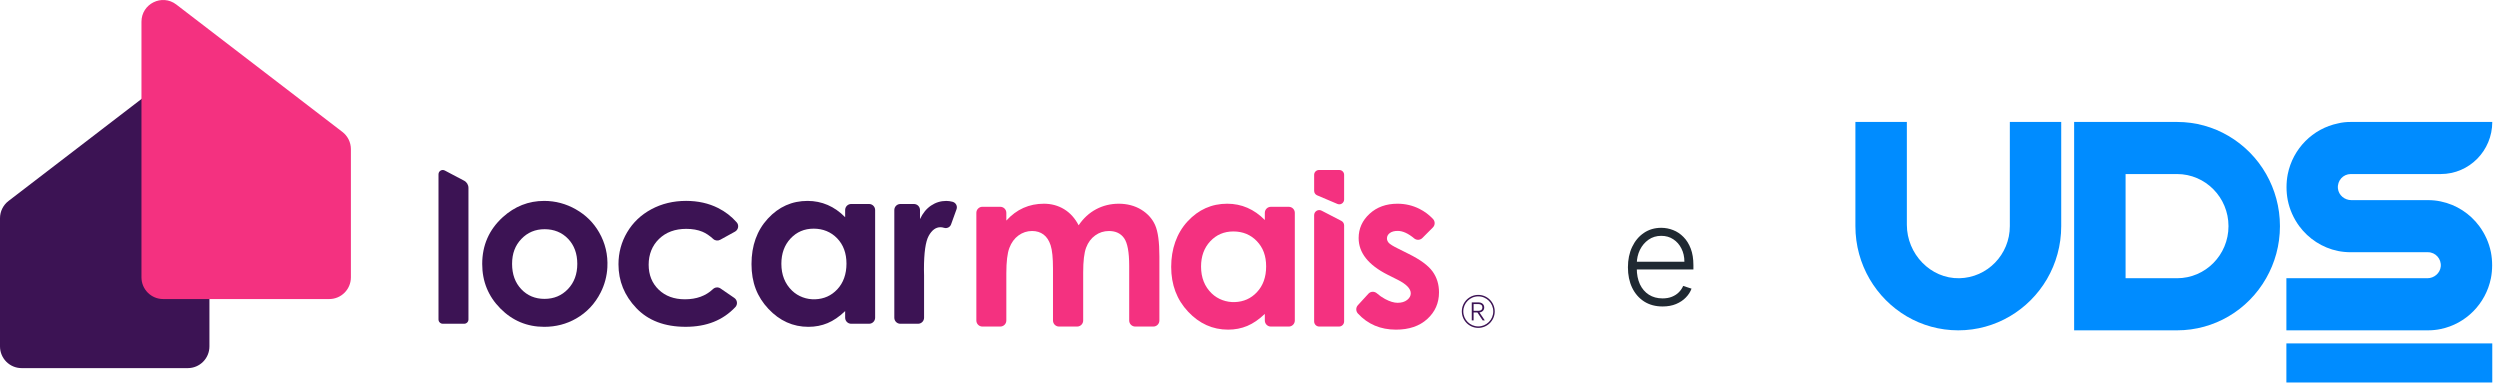 <svg width="287" height="44" viewBox="0 0 287 44" fill="none" xmlns="http://www.w3.org/2000/svg">
<path d="M286.113 39.423H262.477V43.91H286.113V39.423Z" fill="#008CFF"/>
<path d="M268.392 21.632C268.471 22.411 269.161 22.975 269.93 22.975H278.724C279.226 22.975 279.728 23.022 280.198 23.125C282.003 23.499 283.564 24.531 284.623 25.961C285.266 26.834 285.737 27.851 285.957 28.955C286.051 29.439 286.098 29.94 286.098 30.448C286.098 30.956 286.051 31.465 285.957 31.941C285.368 34.872 283.085 37.175 280.198 37.771C279.72 37.874 279.226 37.922 278.724 37.922H262.477V31.941H278.661C279.43 31.941 280.12 31.369 280.198 30.599C280.285 29.709 279.594 28.955 278.732 28.955H269.867C269.365 28.955 268.863 28.907 268.392 28.812C266.588 28.439 265.019 27.398 263.96 25.969C263.317 25.095 262.854 24.079 262.634 22.983C262.54 22.498 262.493 21.998 262.493 21.489C262.493 20.981 262.54 20.473 262.634 19.996C263.222 17.066 265.505 14.762 268.4 14.167C268.863 14.048 269.357 14 269.867 14H286.113C286.113 17.304 283.47 19.98 280.206 19.98H269.867C268.996 19.98 268.306 20.735 268.392 21.632Z" fill="#008CFF"/>
<path d="M260.154 19.98C259.118 18.162 257.62 16.653 255.831 15.604C254.09 14.58 252.074 14 249.924 14H238.11V37.922H249.924C252.074 37.922 254.09 37.342 255.831 36.325C257.628 35.277 259.118 33.76 260.154 31.941C261.158 30.186 261.738 28.137 261.738 25.961C261.738 23.785 261.158 21.744 260.154 19.98ZM249.924 31.941H244.017V19.98H249.924C253.188 19.98 255.831 22.665 255.831 25.961C255.831 29.265 253.188 31.941 249.924 31.941Z" fill="#008CFF"/>
<path d="M236.628 14V25.961C236.628 30.393 234.251 34.252 230.721 36.317C228.988 37.334 226.964 37.922 224.814 37.922C222.657 37.922 220.649 37.342 218.907 36.325C215.377 34.252 213 30.393 213 25.961V14H218.907V25.802C218.907 29.154 221.621 32.005 224.932 31.941C228.14 31.878 230.729 29.225 230.729 25.961V14H236.628Z" fill="#008CFF"/>
<path d="M190.864 35.182C190.049 35.182 189.345 34.992 188.75 34.614C188.155 34.231 187.695 33.703 187.369 33.028C187.047 32.35 186.886 31.57 186.886 30.688C186.886 29.809 187.047 29.028 187.369 28.347C187.695 27.661 188.144 27.125 188.716 26.739C189.292 26.349 189.956 26.153 190.71 26.153C191.184 26.153 191.64 26.241 192.08 26.415C192.519 26.585 192.913 26.849 193.261 27.204C193.614 27.557 193.892 28.002 194.097 28.54C194.301 29.074 194.403 29.706 194.403 30.438V30.938H187.585V30.046H193.369C193.369 29.485 193.256 28.981 193.028 28.534C192.805 28.083 192.492 27.727 192.091 27.466C191.693 27.204 191.233 27.074 190.71 27.074C190.157 27.074 189.67 27.222 189.25 27.517C188.83 27.812 188.5 28.203 188.261 28.688C188.027 29.172 187.907 29.703 187.903 30.278V30.812C187.903 31.506 188.023 32.112 188.261 32.631C188.504 33.146 188.847 33.545 189.29 33.83C189.733 34.114 190.258 34.256 190.864 34.256C191.277 34.256 191.638 34.191 191.949 34.062C192.263 33.934 192.527 33.761 192.739 33.545C192.955 33.326 193.117 33.085 193.227 32.824L194.188 33.136C194.055 33.504 193.837 33.843 193.534 34.153C193.235 34.464 192.86 34.714 192.409 34.903C191.962 35.089 191.447 35.182 190.864 35.182Z" fill="#202932"/>
<path d="M169.706 33.854C168.664 33.854 167.817 34.704 167.817 35.748C167.817 36.792 168.664 37.642 169.706 37.642C170.747 37.642 171.595 36.792 171.595 35.748C171.595 34.704 170.747 33.854 169.706 33.854ZM169.706 37.473C168.758 37.473 167.987 36.7 167.987 35.748C167.987 34.796 168.758 34.023 169.706 34.023C170.654 34.023 171.426 34.796 171.426 35.748C171.426 36.7 170.655 37.473 169.706 37.473Z" fill="#3C1354"/>
<path d="M170.238 35.684C170.338 35.581 170.389 35.45 170.389 35.29C170.389 35.176 170.361 35.076 170.305 34.988C170.249 34.9 170.172 34.834 170.075 34.785C169.977 34.739 169.868 34.715 169.745 34.715H168.958V36.779H169.169V35.871H169.604L170.209 36.779H170.453L169.839 35.865C170.003 35.847 170.136 35.787 170.237 35.684H170.238ZM169.169 35.679V34.908H169.745C169.877 34.908 169.981 34.942 170.06 35.01C170.138 35.077 170.178 35.171 170.178 35.292C170.178 35.413 170.138 35.509 170.06 35.578C169.981 35.647 169.876 35.681 169.743 35.681H169.169V35.679Z" fill="#3C1354"/>
<path d="M151.417 19.516H153.752C154.058 19.516 154.305 19.764 154.305 20.07V22.902C154.305 23.3 153.9 23.568 153.537 23.413L151.202 22.421C150.997 22.334 150.864 22.133 150.864 21.911V20.07C150.864 19.764 151.111 19.516 151.417 19.516Z" fill="#F43180"/>
<path d="M112.779 23.741H114.835C115.218 23.741 115.528 24.051 115.528 24.435V25.321C116.117 24.672 116.77 24.188 117.49 23.867C118.209 23.547 118.994 23.387 119.843 23.387C120.692 23.387 121.474 23.597 122.164 24.018C122.853 24.439 123.408 25.054 123.828 25.863C124.374 25.054 125.045 24.439 125.839 24.018C126.634 23.597 127.502 23.387 128.443 23.387C129.384 23.387 130.276 23.614 131.017 24.069C131.756 24.524 132.289 25.117 132.612 25.85C132.936 26.584 133.098 27.776 133.098 29.427V36.793C133.098 37.177 132.788 37.488 132.405 37.488H130.324C129.941 37.488 129.631 37.177 129.631 36.793V30.513C129.631 28.955 129.438 27.9 129.051 27.348C128.664 26.797 128.085 26.52 127.311 26.52C126.723 26.52 126.196 26.689 125.73 27.025C125.263 27.362 124.916 27.827 124.69 28.421C124.462 29.015 124.349 29.97 124.349 31.283V36.793C124.349 37.177 124.039 37.488 123.657 37.488H121.575C121.193 37.488 120.883 37.177 120.883 36.793V30.828C120.883 29.598 120.792 28.707 120.611 28.156C120.43 27.604 120.158 27.193 119.796 26.923C119.434 26.654 118.996 26.519 118.482 26.519C117.91 26.519 117.39 26.689 116.922 27.03C116.454 27.372 116.106 27.85 115.874 28.465C115.642 29.08 115.527 30.05 115.527 31.371V36.793C115.527 37.177 115.217 37.488 114.834 37.488H112.777C112.395 37.488 112.085 37.177 112.085 36.793V24.434C112.085 24.05 112.395 23.739 112.777 23.739L112.779 23.741Z" fill="#F43180"/>
<path d="M145.895 23.741H147.952C148.334 23.741 148.645 24.051 148.645 24.435V36.795C148.645 37.178 148.334 37.489 147.952 37.489H145.895C145.512 37.489 145.202 37.178 145.202 36.795V36.035C144.532 36.675 143.858 37.137 143.182 37.419C142.507 37.701 141.774 37.843 140.985 37.843C139.214 37.843 137.683 37.154 136.391 35.777C135.098 34.4 134.452 32.688 134.452 30.64C134.452 28.592 135.078 26.777 136.328 25.421C137.579 24.065 139.098 23.387 140.885 23.387C141.708 23.387 142.479 23.542 143.201 23.855C143.922 24.167 144.589 24.633 145.202 25.258V24.435C145.202 24.051 145.512 23.741 145.895 23.741ZM141.586 26.571C140.523 26.571 139.639 26.948 138.936 27.702C138.232 28.455 137.881 29.422 137.881 30.601C137.881 31.871 138.289 32.9 139.107 33.688C139.812 34.367 140.789 34.715 141.767 34.679C142.773 34.642 143.612 34.265 144.286 33.551C144.998 32.798 145.353 31.81 145.353 30.589C145.353 29.367 144.998 28.424 144.286 27.683C143.574 26.941 142.674 26.571 141.585 26.571H141.586Z" fill="#F43180"/>
<path d="M151.717 24.182L153.988 25.357C154.183 25.457 154.305 25.658 154.305 25.878V36.901C154.305 37.225 154.043 37.488 153.719 37.488H151.449C151.125 37.488 150.863 37.225 150.863 36.901V24.703C150.863 24.263 151.326 23.98 151.716 24.182H151.717Z" fill="#F43180"/>
<path d="M164.494 26.113L163.281 27.329C163.026 27.585 162.619 27.596 162.341 27.363C161.661 26.793 161.033 26.508 160.458 26.508C160.071 26.508 159.769 26.59 159.55 26.754C159.332 26.918 159.222 27.123 159.222 27.367C159.222 27.553 159.292 27.724 159.43 27.879C159.569 28.035 159.91 28.248 160.458 28.517L161.719 29.149C163.047 29.806 163.958 30.476 164.454 31.158C164.949 31.84 165.198 32.641 165.198 33.56C165.198 34.781 164.751 35.8 163.856 36.617C162.962 37.434 161.761 37.843 160.258 37.843C158.482 37.843 157.025 37.225 155.887 35.992C155.64 35.725 155.636 35.309 155.881 35.041L157.094 33.717C157.355 33.432 157.788 33.425 158.076 33.681C158.359 33.93 158.668 34.144 159.002 34.324C159.544 34.615 160.024 34.761 160.445 34.761C160.9 34.761 161.265 34.65 161.542 34.432C161.819 34.213 161.957 33.96 161.957 33.674C161.957 33.143 161.458 32.626 160.458 32.12L159.299 31.538C157.08 30.418 155.972 29.015 155.972 27.33C155.972 26.244 156.389 25.315 157.226 24.544C158.061 23.773 159.131 23.387 160.433 23.387C161.324 23.387 162.162 23.582 162.948 23.974C163.536 24.269 164.059 24.658 164.513 25.143C164.768 25.417 164.76 25.848 164.495 26.113H164.494Z" fill="#F43180"/>
<path d="M66.117 24.037C64.978 23.389 63.761 23.064 62.467 23.064C60.677 23.064 59.094 23.687 57.715 24.935C56.144 26.367 55.358 28.157 55.358 30.305C55.358 32.31 56.054 34.013 57.444 35.416C58.835 36.819 60.512 37.52 62.478 37.52C63.815 37.52 65.037 37.202 66.145 36.566C67.368 35.865 68.306 34.865 68.962 33.567C69.412 32.676 69.675 31.692 69.726 30.694C69.802 29.247 69.486 27.909 68.779 26.677C68.141 25.565 67.253 24.684 66.114 24.037H66.117ZM65.2 33.186C64.485 33.936 63.588 34.311 62.511 34.311C61.434 34.311 60.544 33.94 59.842 33.198C59.139 32.457 58.787 31.489 58.787 30.292C58.787 29.096 59.142 28.175 59.854 27.43C60.565 26.684 61.455 26.312 62.524 26.312C63.592 26.312 64.516 26.68 65.219 27.418C65.922 28.155 66.273 29.113 66.273 30.292C66.273 31.471 65.915 32.436 65.2 33.186Z" fill="#3C1354"/>
<path d="M78.783 26.273C79.49 26.273 80.106 26.383 80.633 26.601C81.046 26.773 81.461 27.052 81.882 27.436C82.099 27.634 82.42 27.671 82.677 27.528L84.381 26.589C84.762 26.378 84.866 25.863 84.58 25.534C83.98 24.846 83.265 24.295 82.433 23.878C81.349 23.335 80.126 23.062 78.766 23.062C77.295 23.062 75.966 23.383 74.776 24.022C73.587 24.663 72.661 25.542 71.997 26.663C71.333 27.784 71.001 29.01 71.001 30.34C71.001 32.26 71.682 33.937 73.049 35.368C74.414 36.8 76.303 37.517 78.713 37.517C81.124 37.517 82.992 36.763 84.418 35.254C84.71 34.945 84.651 34.444 84.301 34.203L82.715 33.115C82.444 32.928 82.081 32.965 81.843 33.194C81.024 33.971 79.952 34.359 78.63 34.359C77.385 34.359 76.38 33.989 75.614 33.249C74.849 32.509 74.466 31.554 74.466 30.385C74.466 29.216 74.864 28.195 75.658 27.427C76.453 26.658 77.494 26.273 78.781 26.273H78.783Z" fill="#3C1354"/>
<path d="M99.772 23.418H97.715C97.333 23.418 97.023 23.729 97.023 24.112V24.935C96.409 24.312 95.743 23.844 95.021 23.532C94.299 23.22 93.527 23.064 92.705 23.064C90.918 23.064 89.399 23.742 88.148 25.099C86.898 26.455 86.272 28.195 86.272 30.317C86.272 32.439 86.919 34.076 88.211 35.454C89.503 36.831 91.036 37.52 92.805 37.52C93.594 37.52 94.327 37.378 95.002 37.096C95.678 36.815 96.352 36.354 97.023 35.713V36.472C97.023 36.856 97.333 37.167 97.715 37.167H99.772C100.155 37.167 100.465 36.856 100.465 36.472V24.112C100.465 23.729 100.155 23.418 99.772 23.418ZM96.106 33.23C95.433 33.944 94.593 34.319 93.587 34.358C92.609 34.395 91.632 34.047 90.927 33.366C90.11 32.578 89.701 31.549 89.701 30.28C89.701 29.101 90.052 28.134 90.756 27.38C91.46 26.627 92.343 26.25 93.406 26.25C94.469 26.25 95.395 26.62 96.108 27.361C96.82 28.102 97.175 29.071 97.175 30.267C97.175 31.464 96.82 32.476 96.108 33.23H96.106Z" fill="#3C1354"/>
<path d="M109.361 23.166C109.112 23.099 108.868 23.066 108.629 23.066C107.998 23.066 107.419 23.242 106.889 23.597C106.36 23.95 105.936 24.469 105.616 25.151V24.114C105.616 23.73 105.306 23.419 104.923 23.419H103.359C102.977 23.419 102.667 23.73 102.667 24.114V36.474C102.667 36.857 102.977 37.168 103.359 37.168H105.39C105.773 37.168 106.083 36.857 106.083 36.474V31.607L106.07 30.938C106.07 29.017 106.253 27.727 106.618 27.071C106.983 26.414 107.431 26.085 107.961 26.085C108.086 26.085 108.228 26.108 108.386 26.155C108.715 26.253 109.067 26.082 109.183 25.759L109.811 24.019C109.942 23.659 109.731 23.267 109.361 23.168V23.166Z" fill="#3C1354"/>
<path d="M53.285 20.746L51.059 19.573C50.732 19.401 50.34 19.638 50.34 20.008V36.675C50.34 36.946 50.559 37.166 50.83 37.166H53.289C53.56 37.166 53.779 36.946 53.779 36.675V21.569C53.779 21.224 53.588 20.907 53.284 20.746H53.285Z" fill="#3C1354"/>
<path d="M21.557 42.26H2.486C1.113 42.26 0 41.145 0 39.768V25.052C0 24.276 0.361 23.545 0.975 23.073L20.046 8.446C21.681 7.192 24.043 8.361 24.043 10.426V39.768C24.043 41.145 22.93 42.26 21.557 42.26Z" fill="#3C1354"/>
<path d="M37.797 34.33H18.726C17.353 34.33 16.24 33.214 16.24 31.837V2.497C16.24 0.432 18.6 -0.737 20.237 0.517L39.307 15.144C39.922 15.616 40.283 16.347 40.283 17.123V31.839C40.283 33.216 39.17 34.331 37.797 34.331V34.33Z" fill="#F43180"/>
</svg>
